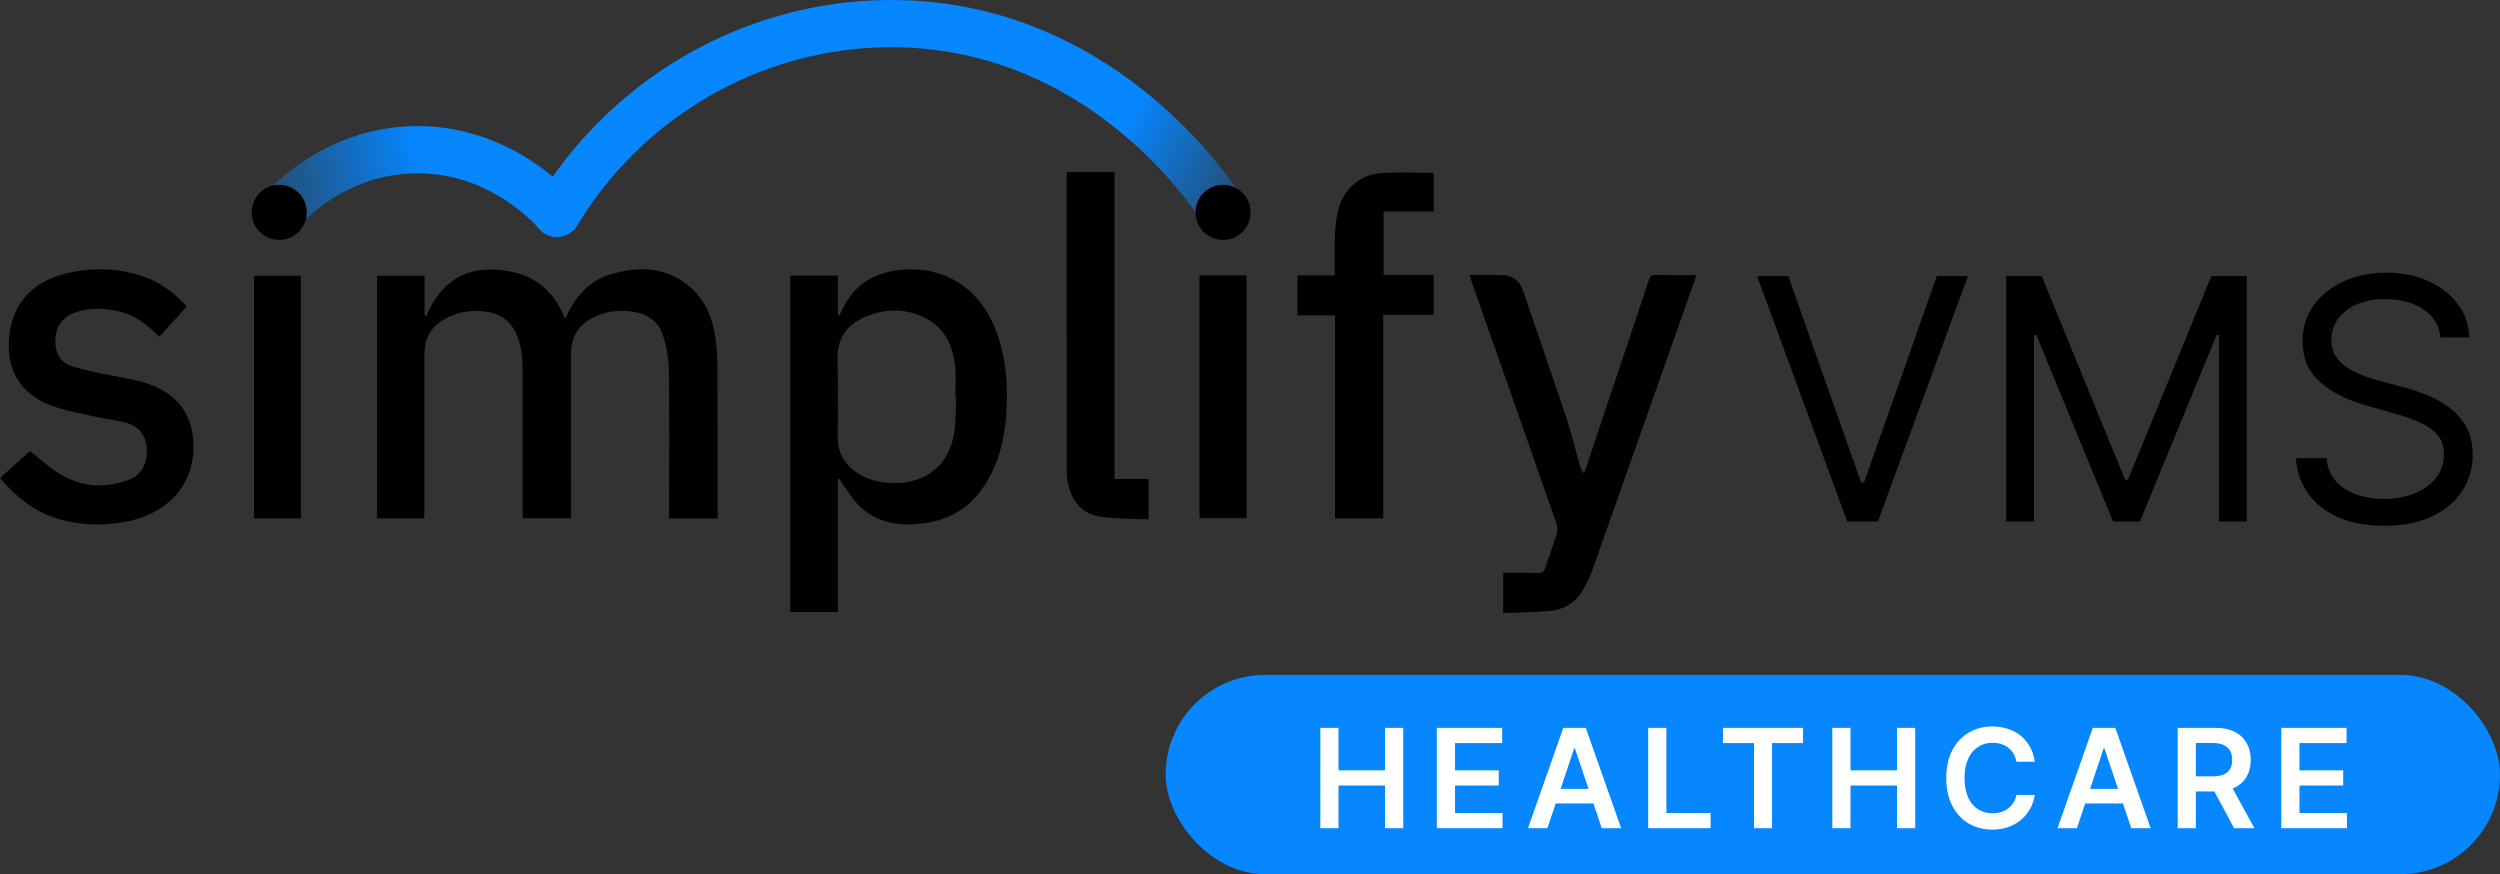 <svg xmlns="http://www.w3.org/2000/svg" width="163" height="57" viewBox="0 0 163 57" fill="none"><rect x="0" y="0" width="163" height="57" fill="#333333" stroke="none"/><rect x="163" y="57" width="87" height="13" rx="6.5" transform="rotate(-180 163 57)" fill="#0686FF"></rect><g clip-path="url(#clip0_4678_57)"><path d="M46.787 33.803H43.628V33.318C43.628 30.236 43.654 27.154 43.61 24.074C43.6 23.328 43.446 22.559 43.218 21.844C42.928 20.936 42.192 20.454 41.259 20.32C40.349 20.19 39.456 20.29 38.633 20.726C37.713 21.213 37.228 21.977 37.231 23.038C37.236 26.487 37.233 29.939 37.233 33.387V33.787H34.077V33.3C34.077 30.246 34.08 27.192 34.077 24.139C34.077 23.303 34 22.48 33.636 21.708C33.277 20.946 32.675 20.5 31.859 20.351C30.831 20.167 29.844 20.305 28.936 20.836C28.092 21.331 27.672 22.087 27.672 23.069C27.672 26.505 27.672 29.941 27.672 33.377C27.672 33.51 27.659 33.644 27.651 33.8H24.585V17.982H27.682V20.556C27.721 20.577 27.756 20.6 27.795 20.62C28.651 18.59 30.077 17.451 32.341 17.582C34.51 17.708 36.049 18.715 36.846 20.805C37.467 19.4 38.369 18.318 39.818 17.885C41.685 17.326 43.5 17.395 45.046 18.769C46.016 19.631 46.472 20.782 46.646 22.044C46.731 22.649 46.777 23.264 46.78 23.877C46.792 27.013 46.785 30.149 46.785 33.285V33.808L46.787 33.803Z" fill="black"></path><path d="M54.633 31.264V39.903H51.526V17.969H54.631V20.518C54.669 20.526 54.705 20.533 54.744 20.541C54.8 20.428 54.861 20.318 54.913 20.203C55.567 18.756 56.713 17.928 58.249 17.667C61.218 17.162 63.697 18.556 64.851 21.341C65.592 23.133 65.733 25.01 65.613 26.918C65.538 28.121 65.323 29.297 64.846 30.413C64.026 32.336 62.697 33.687 60.569 34.064C58.956 34.349 57.39 34.226 56.108 33.064C55.644 32.644 55.315 32.072 54.933 31.564C54.856 31.464 54.813 31.338 54.754 31.223C54.713 31.236 54.672 31.249 54.631 31.262L54.633 31.264ZM62.346 25.895C62.328 25.895 62.31 25.895 62.292 25.895C62.292 25.254 62.336 24.61 62.285 23.974C62.154 22.428 61.495 21.187 59.997 20.577C58.81 20.092 57.587 20.157 56.413 20.657C55.187 21.177 54.564 22.085 54.605 23.469C54.654 25.131 54.623 26.795 54.615 28.456C54.61 29.608 55.146 30.426 56.126 30.98C56.797 31.357 57.533 31.482 58.29 31.492C60.387 31.521 61.867 30.326 62.21 28.256C62.339 27.485 62.308 26.685 62.349 25.895H62.346Z" fill="black"></path><path d="M98.008 37.354C98.777 37.354 99.523 37.339 100.269 37.361C100.559 37.372 100.677 37.264 100.761 37.005C100.995 36.279 101.269 35.567 101.492 34.839C101.556 34.626 101.559 34.351 101.485 34.141C99.664 28.923 97.828 23.71 95.995 18.497C95.938 18.336 95.89 18.169 95.818 17.936H97.867C98.592 17.936 99.069 18.277 99.302 18.956C100.249 21.726 101.208 24.49 102.131 27.267C102.469 28.285 102.718 29.333 103.01 30.369C103.056 30.533 103.113 30.692 103.264 30.854C103.31 30.751 103.361 30.651 103.397 30.546C104.767 26.456 106.136 22.364 107.5 18.269C107.579 18.031 107.685 17.923 107.956 17.928C108.815 17.946 109.672 17.936 110.585 17.936C110.546 18.082 110.523 18.195 110.485 18.303C108.251 24.631 106.02 30.959 103.782 37.285C103.661 37.628 103.482 37.954 103.313 38.282C102.831 39.218 102.046 39.746 101.013 39.836C100.026 39.923 99.031 39.928 98.01 39.972V37.351L98.008 37.354Z" fill="black"></path><path d="M0 31.164C0.695 30.541 1.362 29.946 1.954 29.415C2.685 29.974 3.326 30.585 4.072 31.005C5.408 31.759 6.854 31.826 8.303 31.326C9.156 31.031 9.574 30.349 9.579 29.385C9.585 28.567 9.159 27.856 8.344 27.6C7.623 27.374 6.849 27.323 6.108 27.151C5.154 26.933 4.177 26.762 3.272 26.413C1.328 25.669 0.418 24.1 0.59 22.026C0.767 19.89 2.026 18.4 4.238 17.849C6.064 17.395 7.887 17.449 9.664 18.154C10.703 18.564 11.523 19.262 12.177 19.99C11.564 20.664 10.979 21.305 10.38 21.962C9.644 21.192 8.849 20.582 7.841 20.328C6.818 20.069 5.79 20.028 4.785 20.426C4 20.738 3.628 21.356 3.608 22.177C3.585 22.977 3.91 23.633 4.687 23.877C5.59 24.162 6.528 24.344 7.462 24.518C8.521 24.715 9.579 24.885 10.544 25.418C11.823 26.126 12.472 27.221 12.592 28.651C12.826 31.382 11.11 33.459 8.228 34.01C6.679 34.308 5.128 34.262 3.618 33.772C2.149 33.292 1 32.362 0 31.159L0 31.164Z" fill="black"></path><path d="M90.21 17.933H93.48V20.531H90.185V33.795H87.046V20.559H84.59V17.956H87.028C87.028 17.028 87 16.144 87.039 15.264C87.062 14.71 87.128 14.149 87.272 13.615C87.633 12.282 88.726 11.361 90.105 11.282C91.218 11.218 92.336 11.269 93.482 11.269V13.787H90.213V17.936L90.21 17.933Z" fill="black"></path><path d="M72.662 31.231H74.882V33.861C73.831 33.81 72.782 33.836 71.756 33.692C70.621 33.533 69.936 32.769 69.667 31.664C69.592 31.364 69.554 31.046 69.554 30.736C69.549 24.331 69.549 17.923 69.551 11.518C69.551 11.426 69.567 11.333 69.577 11.22H72.664V31.233L72.662 31.231Z" fill="black"></path><path d="M81.277 17.964V33.785H78.208V17.964H81.277Z" fill="black"></path><path d="M19.618 33.795H16.561V17.98H19.618V33.795Z" fill="black"></path><path d="M18.204 15.422C17.843 15.422 17.481 15.296 17.189 15.037C16.55 14.476 16.489 13.504 17.05 12.865C17.953 11.84 21.312 8.476 26.638 8.235C32.791 7.958 36.722 12.042 37.448 12.863C38.009 13.499 37.95 14.47 37.315 15.035C36.679 15.596 35.704 15.537 35.143 14.901C34.579 14.265 31.538 11.096 26.776 11.309C22.661 11.493 20.061 14.104 19.361 14.899C19.055 15.245 18.632 15.422 18.204 15.422Z" fill="url(#paint0_linear_4678_57)"></path><circle cx="18.205" cy="13.846" r="1.795" fill="black"></circle><path d="M36.307 15.458C36.828 15.458 37.335 15.194 37.625 14.714C42.11 7.291 50.215 2.837 58.784 3.088C71.61 3.465 78.258 14.253 78.535 14.711C78.974 15.44 79.92 15.673 80.648 15.235C81.376 14.796 81.61 13.85 81.171 13.122C80.858 12.604 73.358 0.435 58.874 0.012C49.205 -0.273 40.051 4.75 34.992 13.122C34.553 13.85 34.786 14.794 35.512 15.235C35.761 15.386 36.035 15.458 36.307 15.458Z" fill="url(#paint1_linear_4678_57)"></path><circle cx="79.744" cy="13.846" r="1.795" fill="black"></circle></g><path d="M116.594 18L121.344 31.469H121.531L126.281 18H128.313L122.438 34H120.438L114.563 18H116.594ZM130.805 18H133.117L138.555 31.281H138.742L144.18 18H146.492V34H144.68V21.844H144.523L139.523 34H137.773L132.773 21.844H132.617V34H130.805V18ZM159.127 22C159.033 21.208 158.653 20.594 157.986 20.156C157.32 19.719 156.502 19.5 155.533 19.5C154.825 19.5 154.205 19.615 153.674 19.844C153.148 20.073 152.736 20.388 152.439 20.789C152.148 21.19 152.002 21.646 152.002 22.156C152.002 22.583 152.104 22.951 152.307 23.258C152.515 23.56 152.781 23.812 153.104 24.016C153.426 24.213 153.765 24.378 154.119 24.508C154.473 24.633 154.799 24.734 155.096 24.812L156.721 25.25C157.137 25.359 157.601 25.51 158.111 25.703C158.627 25.896 159.119 26.159 159.588 26.492C160.062 26.82 160.452 27.242 160.76 27.758C161.067 28.273 161.221 28.906 161.221 29.656C161.221 30.521 160.994 31.302 160.541 32C160.093 32.698 159.437 33.253 158.572 33.664C157.713 34.075 156.669 34.281 155.439 34.281C154.294 34.281 153.301 34.096 152.463 33.727C151.63 33.357 150.973 32.841 150.494 32.18C150.02 31.518 149.752 30.75 149.689 29.875H151.689C151.742 30.479 151.945 30.979 152.299 31.375C152.658 31.766 153.111 32.057 153.658 32.25C154.21 32.438 154.804 32.531 155.439 32.531C156.179 32.531 156.843 32.411 157.432 32.172C158.02 31.927 158.486 31.588 158.83 31.156C159.174 30.719 159.346 30.208 159.346 29.625C159.346 29.094 159.197 28.662 158.9 28.328C158.604 27.995 158.213 27.724 157.729 27.516C157.244 27.307 156.721 27.125 156.158 26.969L154.189 26.406C152.939 26.047 151.95 25.534 151.221 24.867C150.492 24.201 150.127 23.328 150.127 22.25C150.127 21.354 150.369 20.573 150.854 19.906C151.343 19.234 151.999 18.713 152.822 18.344C153.65 17.969 154.575 17.781 155.596 17.781C156.627 17.781 157.544 17.966 158.346 18.336C159.148 18.701 159.783 19.201 160.252 19.836C160.726 20.471 160.976 21.193 161.002 22H159.127Z" fill="black"></path><path d="M86.085 54V47.455H87.271V50.225H90.304V47.455H91.493V54H90.304V51.219H87.271V54H86.085ZM93.683 54V47.455H97.94V48.449H94.868V50.225H97.719V51.219H94.868V53.006H97.965V54H93.683ZM100.89 54H99.624L101.929 47.455H103.392L105.7 54H104.434L102.686 48.797H102.635L100.89 54ZM100.932 51.434H104.383V52.386H100.932V51.434ZM107.462 54V47.455H108.648V53.006H111.531V54H107.462ZM112.337 48.449V47.455H117.559V48.449H115.536V54H114.36V48.449H112.337ZM119.466 54V47.455H120.652V50.225H123.685V47.455H124.874V54H123.685V51.219H120.652V54H119.466ZM132.666 49.663H131.471C131.437 49.467 131.374 49.293 131.282 49.142C131.191 48.989 131.077 48.859 130.94 48.752C130.804 48.646 130.648 48.566 130.474 48.512C130.301 48.457 130.115 48.429 129.914 48.429C129.558 48.429 129.243 48.519 128.968 48.698C128.693 48.875 128.478 49.135 128.323 49.478C128.167 49.819 128.089 50.235 128.089 50.727C128.089 51.228 128.167 51.65 128.323 51.993C128.48 52.334 128.696 52.592 128.968 52.766C129.243 52.939 129.557 53.025 129.911 53.025C130.107 53.025 130.29 53 130.461 52.949C130.633 52.895 130.788 52.818 130.924 52.715C131.063 52.613 131.179 52.487 131.273 52.338C131.369 52.189 131.435 52.019 131.471 51.827L132.666 51.833C132.621 52.144 132.524 52.436 132.375 52.709C132.228 52.981 132.035 53.222 131.797 53.431C131.558 53.638 131.279 53.8 130.959 53.917C130.64 54.032 130.285 54.09 129.895 54.09C129.32 54.09 128.806 53.956 128.355 53.69C127.903 53.424 127.547 53.039 127.287 52.536C127.027 52.033 126.897 51.43 126.897 50.727C126.897 50.022 127.028 49.419 127.29 48.918C127.552 48.416 127.909 48.031 128.361 47.765C128.813 47.498 129.324 47.365 129.895 47.365C130.259 47.365 130.598 47.416 130.911 47.519C131.225 47.621 131.504 47.771 131.749 47.969C131.994 48.165 132.195 48.406 132.353 48.691C132.513 48.975 132.617 49.299 132.666 49.663ZM135.413 54H134.148L136.452 47.455H137.916L140.223 54H138.958L137.21 48.797H137.158L135.413 54ZM135.455 51.434H138.907V52.386H135.455V51.434ZM141.986 54V47.455H144.44C144.943 47.455 145.365 47.542 145.706 47.717C146.049 47.891 146.308 48.136 146.482 48.452C146.659 48.765 146.748 49.13 146.748 49.548C146.748 49.968 146.658 50.332 146.479 50.641C146.302 50.948 146.041 51.185 145.696 51.354C145.351 51.52 144.927 51.603 144.424 51.603H142.676V50.619H144.264C144.558 50.619 144.799 50.578 144.987 50.497C145.174 50.414 145.313 50.294 145.402 50.136C145.494 49.976 145.54 49.78 145.54 49.548C145.54 49.316 145.494 49.117 145.402 48.953C145.31 48.787 145.171 48.662 144.983 48.576C144.796 48.489 144.554 48.445 144.258 48.445H143.171V54H141.986ZM145.367 51.034L146.987 54H145.664L144.073 51.034H145.367ZM148.739 54V47.455H152.996V48.449H149.925V50.225H152.776V51.219H149.925V53.006H153.022V54H148.739Z" fill="white"></path><defs><linearGradient id="paint0_linear_4678_57" x1="18.055" y1="9.834" x2="33.245" y2="6.392" gradientUnits="userSpaceOnUse"><stop stop-color="#0686FF" stop-opacity="0.37"></stop><stop offset="0.578" stop-color="#0686FF"></stop></linearGradient><linearGradient id="paint1_linear_4678_57" x1="81.282" y1="10.128" x2="45.922" y2="-7.762" gradientUnits="userSpaceOnUse"><stop stop-color="#0686FF" stop-opacity="0.37"></stop><stop offset="0.202" stop-color="#0686FF"></stop></linearGradient><clipPath id="clip0_4678_57"><rect width="110.769" height="40" fill="white"></rect></clipPath></defs></svg>